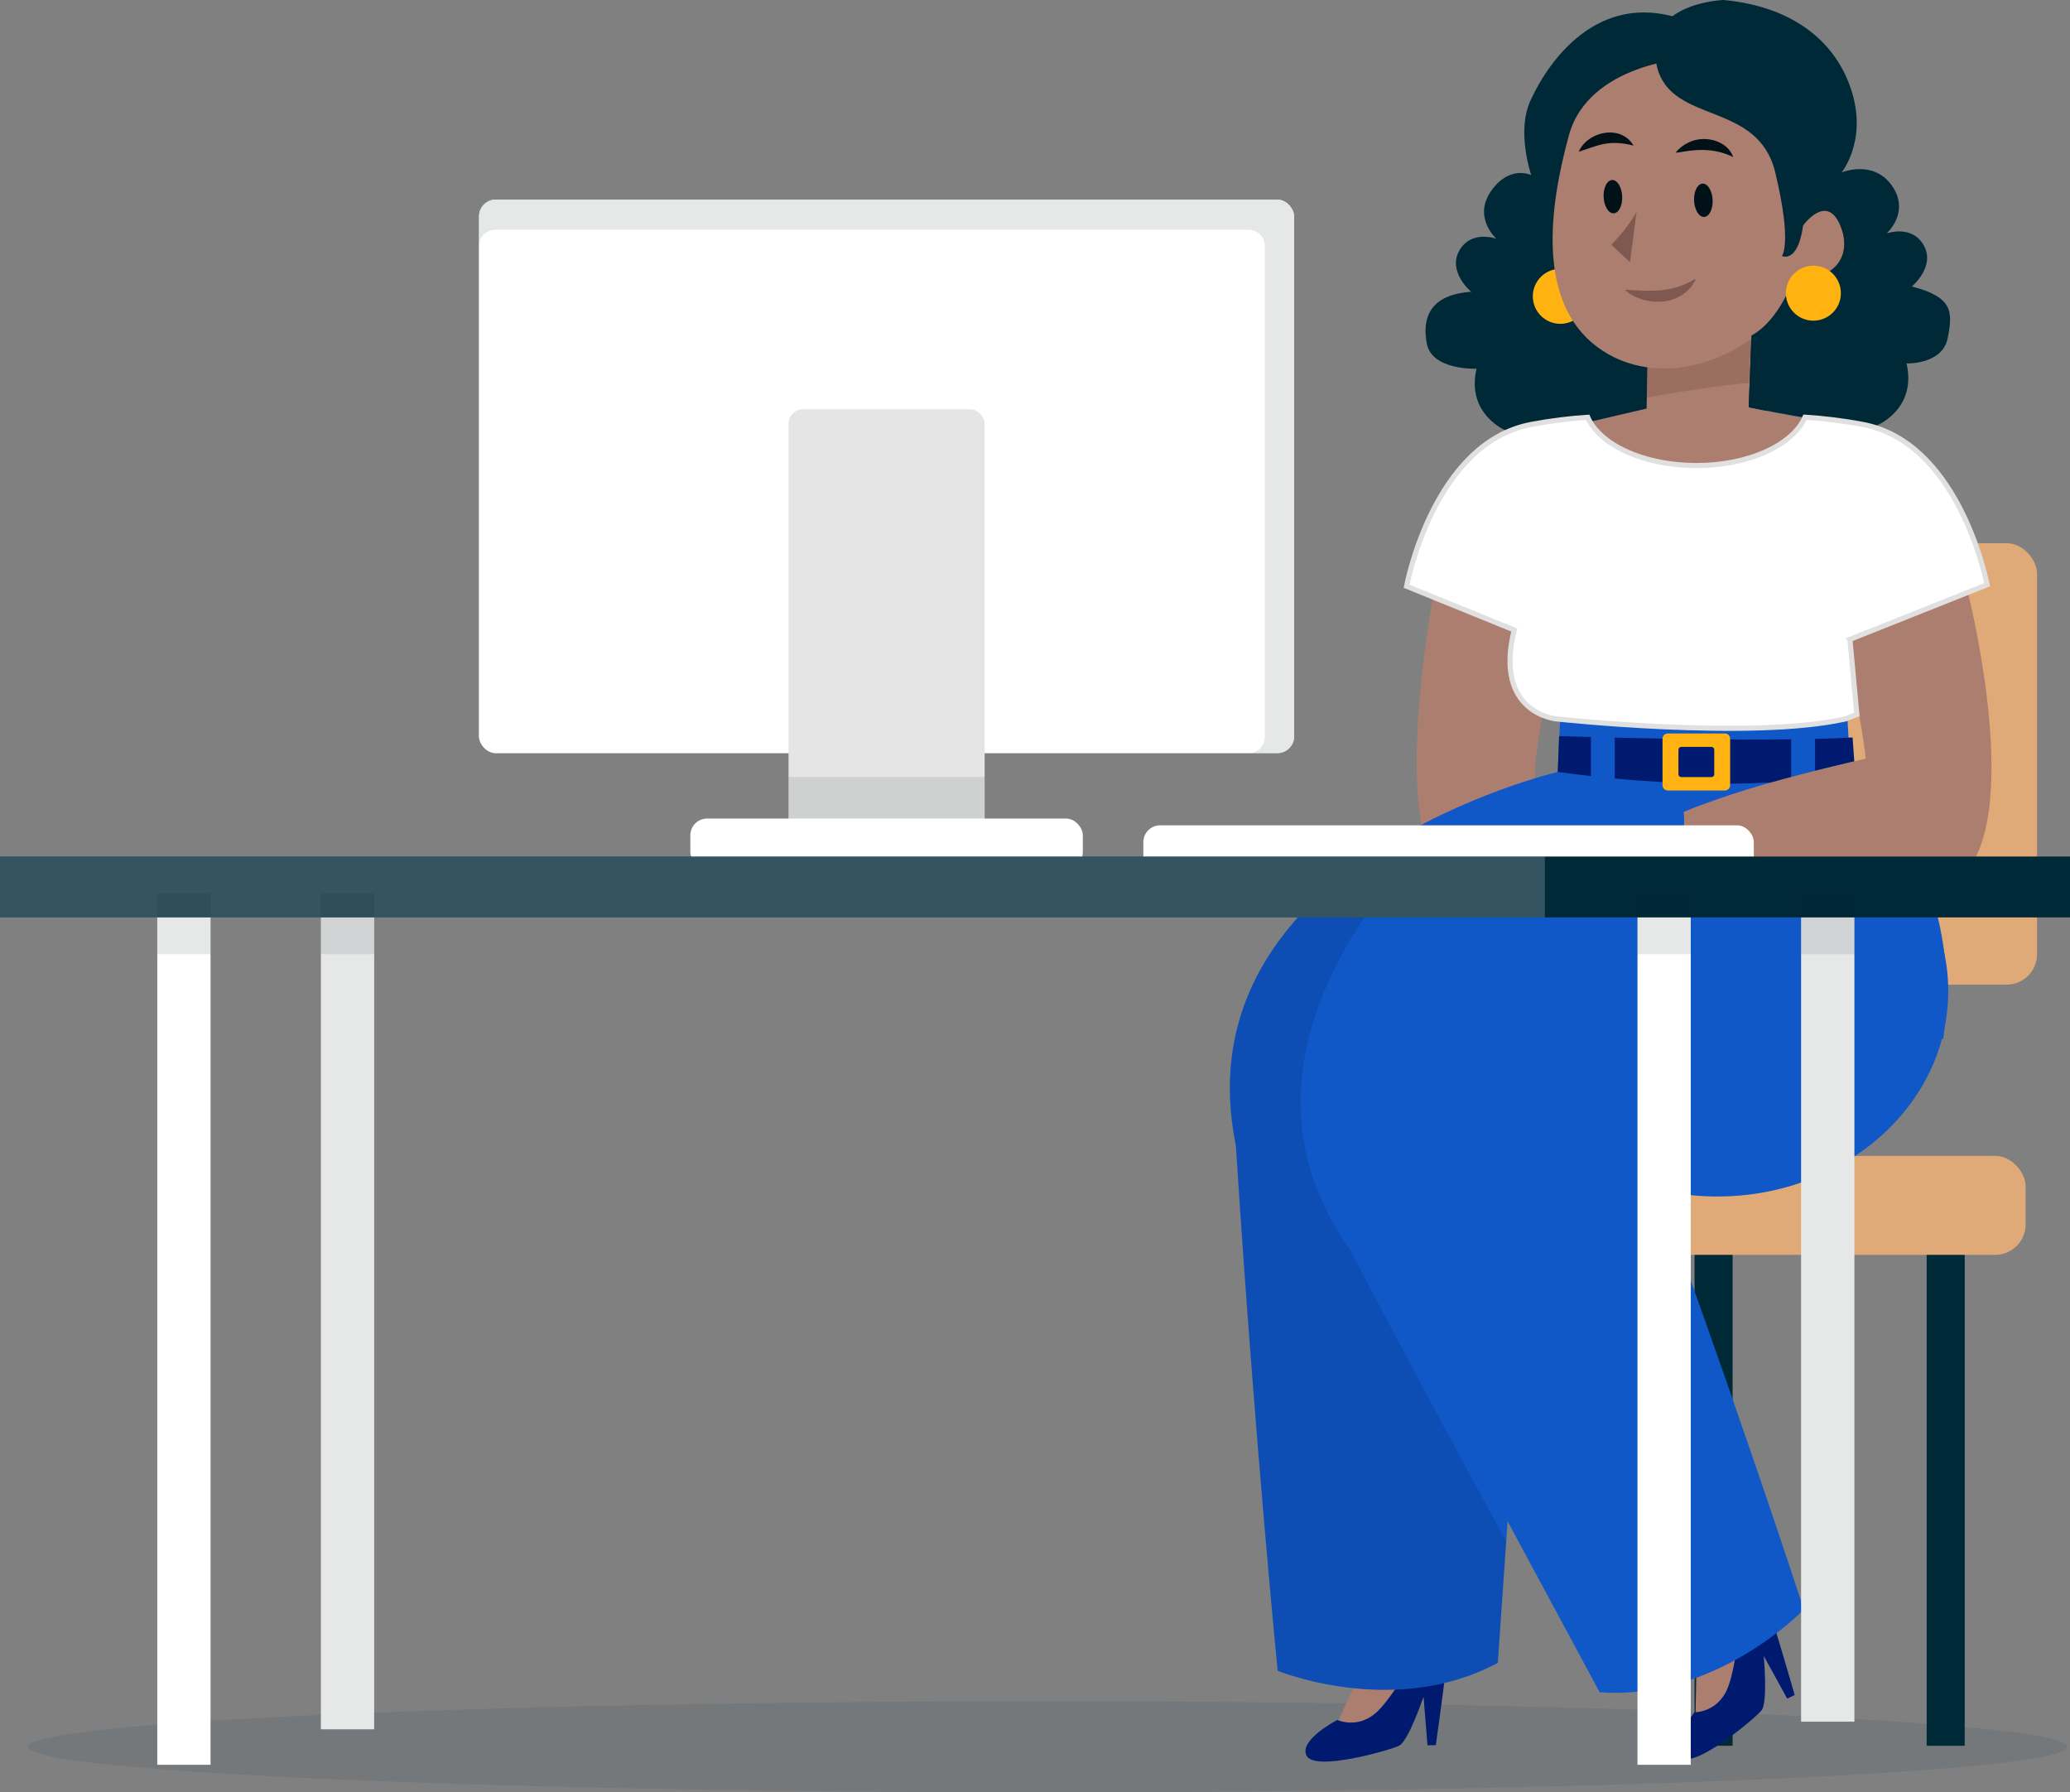 <?xml version="1.0" encoding="UTF-8"?> <svg xmlns="http://www.w3.org/2000/svg" xmlns:xlink="http://www.w3.org/1999/xlink" id="Layer_1" version="1.1" viewBox="0 0 686.164 594.055"><rect x="0" y="0" width="686.164" height="594.055" fill="#808080" stroke="none"/><defs><style> .st0 { fill: #ffb210; } .st1 { opacity: .2; } .st1, .st2, .st3 { fill: #fff; } .st4 { fill: #09357a; } .st2 { stroke: #e0e0e0; stroke-miterlimit: 10; stroke-width: 1.696px; } .st5 { fill: #001a70; } .st6, .st7, .st8, .st9 { opacity: .1; } .st6, .st10 { fill: #002938; } .st7 { fill: #061719; } .st11 { opacity: .4; } .st11, .st12 { fill: #7f594f; } .st13, .st14, .st15 { fill: none; } .st16 { fill: #e5e5e5; } .st17 { fill: #001118; } .st18 { clip-path: url(#clippath-1); } .st19 { fill: #ac7e70; } .st14, .st15 { clip-rule: evenodd; } .st20 { fill: #f8b780; } .st21 { fill: #fe5815; fill-rule: evenodd; } .st22 { fill: #1057c8; } .st23 { clip-path: url(#clippath-2); } .st15 { clip-path: url(#clippath); } .st9 { fill: #0d3b48; } .st24 { fill: #9cd4f5; } </style><clipPath id="clippath"><polygon class="st14" points="512.768 203.419 601.615 203.419 601.615 173.351 512.768 173.351 512.768 203.419 512.768 203.419"></polygon></clipPath><clipPath id="clippath-1"><polygon class="st15" points="512.768 173.351 601.615 173.351 601.615 203.419 512.768 203.419 512.768 173.351 512.768 173.351"></polygon></clipPath><clipPath id="clippath-2"><polygon class="st13" points="512.768 203.419 601.615 203.419 601.615 173.351 512.768 173.351 512.768 203.419 512.768 203.419"></polygon></clipPath></defs><g><ellipse class="st9" cx="347.287" cy="578.961" rx="338.037" ry="15.095"></ellipse><rect class="st10" x="638.654" y="408.34" width="12.613" height="170.28"></rect><rect class="st10" x="561.713" y="408.34" width="12.613" height="170.28"></rect><rect class="st20" x="523.873" y="180.039" width="151.36" height="146.315" rx="10.091" ry="10.091"></rect><rect class="st6" x="523.873" y="180.039" width="151.36" height="146.315" rx="10.091" ry="10.091"></rect><rect class="st20" x="472.159" y="383.113" width="199.29" height="32.795" rx="10.091" ry="10.091"></rect><rect class="st6" x="472.159" y="383.113" width="199.29" height="32.795" rx="10.091" ry="10.091"></rect><rect class="st3" x="52.135" y="296.082" width="17.659" height="288.845"></rect><rect class="st3" x="106.373" y="296.082" width="17.659" height="277.073"></rect><path class="st19" d="M543.147,346.66c-.699-3.271-1.92-7.297-3.336-11.969-8.2-27.045-28.463-70.298-30.479-74.734-2.931-6.448,8.206-51.581,8.206-51.581l-42.203-12.309s-12.895,66.821,0,89.681c11.077,19.636,44.129,59.331,59.606,68.491,2.151-3.148,4.943-5.684,8.206-7.579Z"></path><path class="st19" d="M526.037,345.242s10.844,18.17,14.067,17.585c2.099-.382-4.689-11.723-4.689-11.723,0,0,9.671,12.895,10.844,10.844,1.172-2.051-4.396-9.964-4.396-9.964,0,0,7.62,9.378,8.206,7.913.586-1.466-5.569-12.309-5.569-12.309,0,0,14.361,16.998-.293-6.155,0,0,21.394,5.276-2.345-5.275-23.739-10.55-15.826,9.086-15.826,9.086Z"></path><path class="st19" d="M487.854,469.985s3.897-24.897-1.864-2.2c-5.762,22.696-12.294,75.809-12.294,75.809l-17.503,28.722-14.301,1.582,13.947-29.707s6.507-55.529,3.867-73.16c-2.64-17.631,24.073-25.412,28.147-1.046Z"></path><path class="st5" d="M473.294,542.03s6.757,4.997,5.669,13.849c-1.089,8.853-3.023,22.524-3.023,22.524l-2.749.075-1.318-16.07s-5.037,14.705-8.089,16.191c-3.052,1.486-27.773,8.587-30.645,3.39-2.873-5.197,10.17-11.925,10.17-11.925,0,0,6.783,3.156,13.041-2.591,6.257-5.747,16.946-25.443,16.946-25.443Z"></path><path class="st19" d="M543.782,466.068s21.15,13.002,25.169,36.071c4.019,23.069,9.676,28.804,9.676,28.804l-4.234,33.367-12.405,7.289.586-32.813s-34.438-45.248-44.054-60.26c-9.616-15.012,11.583-33.032,25.262-12.459Z"></path><path class="st5" d="M577.62,529.681s8.209,1.799,10.834,10.323c2.624,8.524,6.448,21.792,6.448,21.792l-2.479,1.192-7.771-14.127s1.413,15.479-.765,18.083-21.837,19.189-26.583,15.621c-4.746-3.568,4.407-15.04,4.407-15.04,0,0,7.48.108,10.842-7.695,3.362-7.803,5.067-30.148,5.067-30.148Z"></path><path class="st22" d="M409.667,379.667c6.166,96.822,13.853,174.104,13.853,174.104,0,0,38.686,15.826,72.975-2.638l11.962-172.889c-32.925.704-65.856,1.151-98.791,1.422Z"></path><path class="st22" d="M442.192,397.368l88.059,163.503c38.842,2.835,67.679-27.421,67.679-27.421,0,0-23.044-71.071-56.591-161.53-32.978,8.749-66.031,17.218-99.146,25.448Z"></path><path class="st22" d="M516.365,255.854s-125.885,29.55-106.698,123.813c19.186,94.262,136.91,16.901,136.91,16.901l-30.212-140.713Z"></path><path class="st8" d="M456.971,297.43c-2.895-3.195-5.518-6.651-7.913-10.286-26.262,19.386-48.236,49.069-39.392,92.522,6.166,96.823,13.853,174.105,13.853,174.105,0,0,38.686,15.826,72.976-2.638l2.786-40.265c-14.335-26.181-32.348-59.557-51.569-96.337-31.046-43.6-12.926-87.082,9.259-117.101Z"></path><ellipse class="st22" cx="569.281" cy="328.456" rx="76.521" ry="68.112"></ellipse><path class="st10" d="M559.447,7.034s18.347-4.396,12.633,17.145c-5.007,18.869-26.261,10.844-31.975,34.583-5.715,23.74-1.758,48.797,7.913,54.073l.879,23.739s-36.604,6.301-49.353,6.301c0,0-13.628-5.275-10.111-20.661,0,0-14.684.586-16.442-8.206-1.758-8.792,1.173-16.412,14.684-17.291,0,0-7.913-6.594-3.956-13.628,3.956-7.034,12.309-3.957,12.309-3.957,0,0-7.913-7.034-1.759-15.825,6.155-8.793,13.305-5.276,13.305-5.276,0,0-4.982-14.36-.293-24.618,7.055-15.433,24.326-37.22,52.167-26.377Z"></path><path class="st0" d="M526.334,98.211c0,5.035-4.082,9.118-9.118,9.118s-9.118-4.082-9.118-9.118c0-5.036,4.082-9.118,9.118-9.118s9.118,4.082,9.118,9.118Z"></path><path class="st19" d="M586.703,80.156c0,8.335,6.167,15.093,13.774,15.093s13.774-6.757,13.774-15.093c0-8.336-6.167-15.094-13.774-15.094s-13.774,6.757-13.774,15.094Z"></path><polygon class="st17" points="596.906 134.751 572.629 137.429 575.09 93.003 598.496 93.42 596.906 134.751"></polygon><path class="st19" d="M581.428,89.681l-1.759,45.28,40.444,8.353s-40.694,22.222-72.938,20.279c-32.245-1.943-35.206-20.279-35.206-20.279l33.849-7.898.441-22.875,35.169-22.86Z"></path><path class="st11" d="M545.827,131.848l.432-22.825,36.048-29.014-2.638,47.039c-4.064-.163-27.9,3.5-33.842,4.8Z"></path><path class="st19" d="M560.035,19.279s-33.408,1.576-39.989,25.62c-6.581,24.044-10.63,55.096,9.337,70.052,19.968,14.956,49.807,4.89,63.503-15.3,13.697-20.19,20.232-70.486-32.851-80.371Z"></path><path class="st12" d="M542.485,70.133s-2.19,4.68-8.371,10.996l6.193,5.77"></path><path class="st17" d="M541.477,48.262c-3.21-.831-6.003-1.11-9.11-.676-3.073.477-5.993,1.787-9.046,2.688,3.042-6.89,14.111-9.074,18.155-2.012h0Z"></path><path class="st22" d="M495.563,377.81h68.973l.187-21.725-3.517-98.473-.879-16.705-43.082-4.835-.879,19.782s-39.565,23.739-50.995,95.836c-1.305,8.231-1.992,18.718-2.203,30.785,10.185-3.093,21.148-4.663,32.396-4.663Z"></path><path class="st22" d="M644.12,344.433c8.126-58.685-30.688-88.579-30.688-88.579l-1.232-20.661-56.27,5.715-.879,16.705,5.552,75.643c34.259-2.284,49.613.304,83.517,11.177Z"></path><path class="st5" d="M516.812,243.985s67.383,2.197,97.282.439l.805,11.43s-34.273,8.792-98.533,0l.446-11.87Z"></path><rect class="st22" x="527.356" y="242.666" width="7.913" height="16.705"></rect><rect class="st22" x="593.737" y="242.666" width="7.913" height="16.705"></rect><path class="st0" d="M571.757,243.105h-18.904c-.971,0-1.759.787-1.759,1.758v15.387c0,.971.787,1.758,1.759,1.758h18.904c.971,0,1.758-.787,1.758-1.758v-15.387c0-.971-.788-1.758-1.758-1.758ZM568.239,256.63c0,.514-.417.931-.931.931h-10.008c-.514,0-.931-.417-.931-.931v-8.145c0-.514.417-.931.931-.931h10.008c.514,0,.931.417.931.931v8.145Z"></path><path class="st19" d="M618.25,259.957c-.34.747-1.229,2.668-2.458,5.352,14.616.664,13.402,16.268,37.996,20.804,15.139-24.718-1.541-90.046-1.541-90.046l-42.202,12.309s11.136,45.133,8.206,51.581Z"></path><path class="st19" d="M646.014,245.472c-10.195,2.085-51.749,10.606-76.278,19.254-4.604,1.623-8.572,3.023-11.622,4.395.404,3.753.013,7.504-1.252,11.101,16.544,7.054,68.102,10.201,90.486,7.506,2.027-.244,4.194-.825,6.441-1.616-6.034-13.049-8.895-27.358-7.774-40.641Z"></path><path class="st17" d="M574.54,52.071c-5.329-2.643-10.722-2.798-16.432-1.822-.854.131-1.71.306-2.683.337,1.172-1.457,2.666-2.617,4.376-3.396,5.067-2.497,12.68-.786,14.739,4.881h0Z"></path><path class="st10" d="M571.316,0s-27.695.88-21.98,22.42c5.006,18.869,33.411,10.99,39.125,34.729,5.715,23.739,2.198,27.696,2.198,27.696,0,0,5.275,2.638,7.034-10.111,0,0,7.772-10.888,12.309,0,4.396,10.551-2.638,18.903-15.387,17.145,0,0-4.396,14.067-14.067,19.343l-.879,23.739s29.454,6.154,42.203,6.154c0,0,13.628-5.275,10.111-20.661,0,0,11.87.439,13.628-8.353,1.758-8.793,1.758-13.628-11.87-17.145,0,0,7.913-6.594,3.957-13.628-3.957-7.034-12.309-3.956-12.309-3.956,0,0,7.913-7.034,1.758-15.826-6.155-8.793-16.705-4.397-16.705-4.397,0,0,8.353-10.111,3.517-26.377-4.836-16.266-18.904-28.575-42.643-30.773Z"></path><path class="st0" d="M610.216,97.169c0,5.035-4.082,9.117-9.117,9.117s-9.118-4.082-9.118-9.117,4.082-9.118,9.118-9.118,9.117,4.082,9.117,9.118Z"></path><path class="st17" d="M531.573,65.329c.145,3.048,1.64,5.454,3.337,5.373,1.698-.081,2.956-2.618,2.811-5.667-.146-3.048-1.64-5.454-3.338-5.374-1.697.081-2.956,2.618-2.81,5.667Z"></path><path class="st17" d="M561.555,66.528c.145,3.048,1.64,5.454,3.338,5.373,1.698-.081,2.956-2.618,2.811-5.666-.146-3.049-1.64-5.454-3.338-5.373-1.697.081-2.956,2.618-2.81,5.666Z"></path><path class="st12" d="M538.562,96.006c7.111.459,14.169,1.045,20.675-2.163,1.363-.354,4.021-2.836,2.134.066-4.67,7.671-16.552,7.847-22.809,2.096h0Z"></path><g><rect class="st24" x="158.779" y="66.141" width="270.213" height="183.478" rx="5.56" ry="5.56"></rect><rect class="st3" x="158.779" y="66.141" width="270.213" height="183.478" rx="5.56" ry="5.56"></rect><path class="st7" d="M164.339,66.141h259.093c3.07,0,5.56,2.489,5.56,5.56v172.357c0,3.071-2.489,5.56-5.56,5.56h-9.535c2.96,0,5.36-2.354,5.36-5.257V81.405c0-2.903-2.4-5.257-5.36-5.257h-249.758c-2.961,0-5.36,2.354-5.36,5.257v-9.704c0-3.071,2.489-5.56,5.56-5.56Z"></path></g><rect class="st16" x="261.384" y="135.64" width="65.002" height="147.339" rx="4.815" ry="4.815"></rect><path class="st7" d="M326.387,257.525v20.638c0,2.659-2.156,4.815-4.815,4.815h-55.372c-2.66,0-4.815-2.156-4.815-4.815v-20.638h65.002Z"></path><rect class="st3" x="228.834" y="271.303" width="130.103" height="16.68" rx="5.56" ry="5.56"></rect><rect class="st3" x="379.003" y="273.544" width="202.356" height="16.679" rx="5.56" ry="5.56"></rect><rect class="st3" x="542.793" y="296.082" width="17.659" height="288.845"></rect><rect class="st3" x="597.031" y="296.082" width="17.659" height="274.55"></rect><rect class="st7" x="106.373" y="296.082" width="17.659" height="277.073"></rect><rect class="st7" x="597.031" y="296.082" width="17.659" height="274.55"></rect><rect class="st10" y="283.888" width="686.164" height="20.181"></rect><rect class="st1" y="283.888" width="512.101" height="20.181"></rect><rect class="st7" x="597.031" y="296.082" width="17.659" height="20.181"></rect><rect class="st7" x="542.793" y="296.082" width="17.659" height="20.181"></rect><rect class="st7" x="106.373" y="296.082" width="17.659" height="20.181"></rect><rect class="st7" x="52.135" y="296.082" width="17.659" height="20.181"></rect><path class="st2" d="M613.212,211.91l45.486-18.11c-1.032-5.012-10.624-47.335-41.222-53.124-6.746-1.277-13.177-2.015-19.152-2.397-4.006,9.197-18.59,16.025-36.02,16.025-17.414,0-31.987-6.817-36.008-16.001-5.852.391-12.141,1.128-18.723,2.373-32.531,6.154-41.323,53.632-41.323,53.632l35.69,14.499c-6.902,27.695,13.986,29.462,13.986,29.462,0,0,64.623,7.034,95.835,0,.364-.082,3.404-1.407,3.754-1.497l-2.302-24.862Z"></path></g><g class="st18"><g class="st23"><path class="st21" d="M522.925,188.851c-.18.192-.675.262-.814.481-.213.332-.699,1.087-1.08,1.446-1.227,1.162-3.853,1.746-5.149.635-.085.006-.035.055.066.372.095.602.581,2.013.402,2.374.116.401.238.254.457.476.151.15.213.543.386.649.198-.013.395-.027.592-.041.035.11.072.219.108.332.253-.019.507-.037.76-.055.143.032.573.254.7.288.281-.021.563-.039.844-.059.645.171,1.206-.097,1.75-.464.303-.203.635-.171.904-.401.391-.334.922-.987,1.17-1.438.611-1.107.404-3.756-.149-4.411-.216-.236-.472-.24-.947-.185h0ZM528.029,188.125c-.457.348-.649.262-.918.802-.027,0,.041.082.013.082.273.543.898.762,1.358,1.144.143.12.531.791.715.84.206.246.342.927.476.927.142.191-.011.643.126.818.01.808-.103.865-.244,1.02,0,.057.078.203.078.258.038.039.363.271.504.243.44.014,2.246,1.42,2.389,1.691,1.296.097,1.202-.298,2.095-.676.242-.104.434-.006.592-.17.166-.169.18-.503.339-.676.022-3.179-4.314-6.19-7.524-6.301l-0-0h0ZM531.547,181.407c-1.606.242-2.587.752-3.194,1.171-.423.295-.547.493-.638.616-.092.124-.154.399-.108.688.046.287.163.593.414.763,1.971-.146,5.394-.27,6.06,1.383.036.23.088.368.092.423.652-.161.176-.104,1.137.047.221.034.763-.088,1.123-.176.163-.038.256-.187.256-.187,0,0-.03-.157-.021-.242,0,0,.337.025.476-.081.911-.148.432-.575.863-1.057-.259-3.089-3.435-3.807-6.459-3.349l0.0 0h0ZM519.326,187.039c.353-.091.954-.138,1.269-.294.502-.251,2.228-1.455,1.679-2.435-.17-2.065-2.667-.319-3.73-1.044-1.076-.138-2.286-2.169-2.609-3.039-.126-.344-.074-.226-.247-.499.002-.028-.11.095-.109.066-.315.366-.26.685-.309,1.576-.141-.008-.281-.017-.423-.027-.027.323-.06.5-.211.665-.031.055-.063.108-.094.163-.268-.09-.134.038-.243-.185-.99.049-.917,1.043-1.373,1.608.021,1.854,3.7,4.143,6.4,3.445h0ZM526.493,176.954c.084-.701-.02-1.725.535-2.207.162-.748,1.341-.573,1.158-1.049-.114-.298-.668-.156-.893-.102-.17.041-1.787.551-2.409.621-.263-.073-.526-.147-.79-.22-1.015.136-1.6.942-2.165,1.583-.474.537-1.114,1.851-.604,2.638-.029.172-.057.343-.086.516l1.154,1.682c.398.284.451.496.879.777.089.133.176.264.265.397.351.23,1.383.233,1.558.083,1.662.155,1.482-3.205,2.01-3.909-.067-.318-.346-.646-.61-.808h0Z"></path><path class="st4" d="M559.729,191.22h2.579s-.035-.769-.035-1.471v-2.618l1.726-.01c.448,0,1.436.027,1.436.027v-1.768s-1.113.018-1.436.018l-1.726-.018v-1.932h1.726c.463,0,1.826.034,1.826.034v-1.856h-6.096s.017.769.017,1.47v6.654c0,.702-.017,1.471-.017,1.471h-0ZM544.136,191.373c2.121,0,3.423-.54,4.366-1.227-.106-.159-.897-1.575-.999-1.73-.567.432-1.5.864-2.705.864-1.214,0-2.146-.813-2.146-2.086v-.108s2.253-.055,3.016-.055c1.3,0,1.835-.012,2.859-.026v-.724c0-3.27-1.39-4.86-4.251-4.86-1.319,0-4.387.495-4.387,5.073,0,3.054,1.546,4.879,4.247,4.879h0ZM542.652,185.251c.038-.555.237-1.845,1.641-1.845,1.44,0,1.519,1.212,1.519,1.852v.129s-.961.026-1.536.026c-.575,0-1.633-.026-1.633-.026l.009-.137h0ZM553.42,191.22c2.597,0,5.075-1.119,5.075-4.903,0-3.01-1.804-4.692-4.471-4.692h-4.079c.012.322,0,.769,0,1.47v6.654c0,.702.012,1.262,0,1.471h3.475ZM552.471,183.375h.773c1.473,0,2.671.735,2.671,2.942,0,2.595-1.198,3.081-2.671,3.081h-.773v-6.023h0Z"></path><path class="st4" d="M540.807,203.417v-6.344h.666v.992h.044c.195-.594.746-1.072,1.563-1.072,1.217,0,1.971.868,1.971,2.304,0,1.409-.773,2.339-2.007,2.339-.808,0-1.27-.452-1.456-.86h-.053v2.64h-.728ZM544.278,199.315c0-1.09-.533-1.71-1.332-1.71-.915,0-1.412.691-1.412,1.71,0,1.054.506,1.71,1.403,1.71.808,0,1.341-.629,1.341-1.71h0Z"></path><path class="st4" d="M545.678,199.315c0-1.364.844-2.321,2.184-2.321,1.35,0,2.184.957,2.184,2.321s-.844,2.321-2.184,2.321c-1.35,0-2.184-.957-2.184-2.321h0ZM549.283,199.315c0-1.072-.568-1.692-1.412-1.692-.861,0-1.43.638-1.43,1.692,0,1.072.568,1.692,1.421,1.692.844,0,1.421-.638,1.421-1.692h0Z"></path><polygon class="st4" points="551.698 201.556 550.304 197.073 551.086 197.073 552.134 200.786 552.178 200.786 553.341 197.073 554.113 197.073 555.214 200.786 555.268 200.786 556.351 197.073 557.115 197.073 555.676 201.556 554.806 201.556 553.723 198.092 553.678 198.092 552.568 201.556 551.698 201.556 551.698 201.556 551.698 201.556"></polygon><path class="st4" d="M560.839,200.44l.4.478c-.426.434-.995.718-1.731.718-1.305,0-2.131-.886-2.131-2.321,0-1.276.79-2.321,2.051-2.321,1.252,0,1.971.842,1.971,2.507h-3.268c.062.957.622,1.497,1.403,1.497.524,0,.959-.213,1.305-.558h0ZM558.149,198.916h2.486c-.089-.895-.542-1.311-1.208-1.311-.693,0-1.163.496-1.279,1.311h0Z"></path><path class="st4" d="M562.246,201.556v-4.483h.666v.966h.036c.231-.709.657-1.045,1.234-1.045.249,0,.462.053.657.159l-.186.7c-.178-.088-.364-.142-.595-.142-.79,0-1.083.727-1.083,1.524v2.321h-.728Z"></path><path class="st4" d="M567.707,200.927l.4-.496c.382.39.852.62,1.35.611.533,0,.888-.23.888-.682,0-.478-.453-.629-1.048-.78-.79-.186-1.429-.443-1.429-1.294,0-.771.595-1.294,1.572-1.294.622,0,1.163.213,1.589.567l-.364.514c-.364-.292-.728-.469-1.208-.469-.604,0-.87.266-.87.656,0,.425.426.576,1.03.727.808.204,1.447.479,1.447,1.311,0,.815-.586,1.338-1.563,1.338-.719,0-1.305-.222-1.794-.709h0Z"></path><path class="st4" d="M571.598,199.315c0-1.364.843-2.321,2.184-2.321,1.35,0,2.184.957,2.184,2.321s-.844,2.321-2.184,2.321c-1.35,0-2.184-.957-2.184-2.321h0ZM575.202,199.315c0-1.072-.568-1.692-1.412-1.692-.861,0-1.429.638-1.429,1.692,0,1.072.568,1.692,1.421,1.692.843,0,1.421-.638,1.421-1.692h0Z"></path><polygon class="st4" points="576.852 201.556 576.852 195.089 577.58 195.089 577.58 201.556 576.852 201.556 576.852 201.556 576.852 201.556"></polygon><path class="st4" d="M578.667,199.855v-2.782h.719v2.578c0,.886.364,1.347,1.074,1.347.915,0,1.252-.771,1.252-1.568v-2.357h.719v4.483h-.657v-.939h-.044c-.275.656-.764,1.019-1.483,1.019-1.066,0-1.58-.727-1.58-1.781h0Z"></path><path class="st4" d="M584.049,200.316v-2.632h-.95v-.594l.524-.018c.302-.018.426-.133.453-.514l.053-.762h.648v1.276h1.456v.611h-1.456l-.009,2.57c0,.54.24.744.595.744.257,0,.444-.08.666-.257l.284.532c-.266.222-.613.363-1.021.363-.79,0-1.243-.425-1.243-1.32h0Z"></path><path class="st4" d="M586.775,195.691c0-.292.213-.54.533-.54s.542.248.542.54c0,.284-.222.523-.542.523s-.533-.239-.533-.523h0ZM586.944,201.556v-4.483h.728v4.483h-.728Z"></path><path class="st4" d="M588.525,199.315c0-1.364.843-2.321,2.184-2.321,1.35,0,2.184.957,2.184,2.321s-.844,2.321-2.184,2.321c-1.35,0-2.184-.957-2.184-2.321h0ZM592.13,199.315c0-1.072-.568-1.692-1.412-1.692-.861,0-1.429.638-1.429,1.692,0,1.072.568,1.692,1.421,1.692.843,0,1.421-.638,1.421-1.692h0Z"></path><path class="st4" d="M593.769,201.556v-4.483h.666v.939h.044c.266-.656.764-1.019,1.474-1.019,1.074,0,1.589.727,1.589,1.772v2.791h-.728v-2.578c0-.886-.355-1.347-1.065-1.347-.906,0-1.252.771-1.252,1.568v2.357h-.728Z"></path><path class="st4" d="M598.231,200.927l.4-.496c.382.39.852.62,1.35.611.533,0,.888-.23.888-.682,0-.478-.453-.629-1.048-.78-.79-.186-1.429-.443-1.429-1.294,0-.771.595-1.294,1.572-1.294.622,0,1.163.213,1.589.567l-.364.514c-.364-.292-.728-.469-1.208-.469-.604,0-.87.266-.87.656,0,.425.426.576,1.03.727.808.204,1.447.479,1.447,1.311,0,.815-.586,1.338-1.563,1.338-.719,0-1.305-.222-1.794-.709h0Z"></path></g></g></svg> 